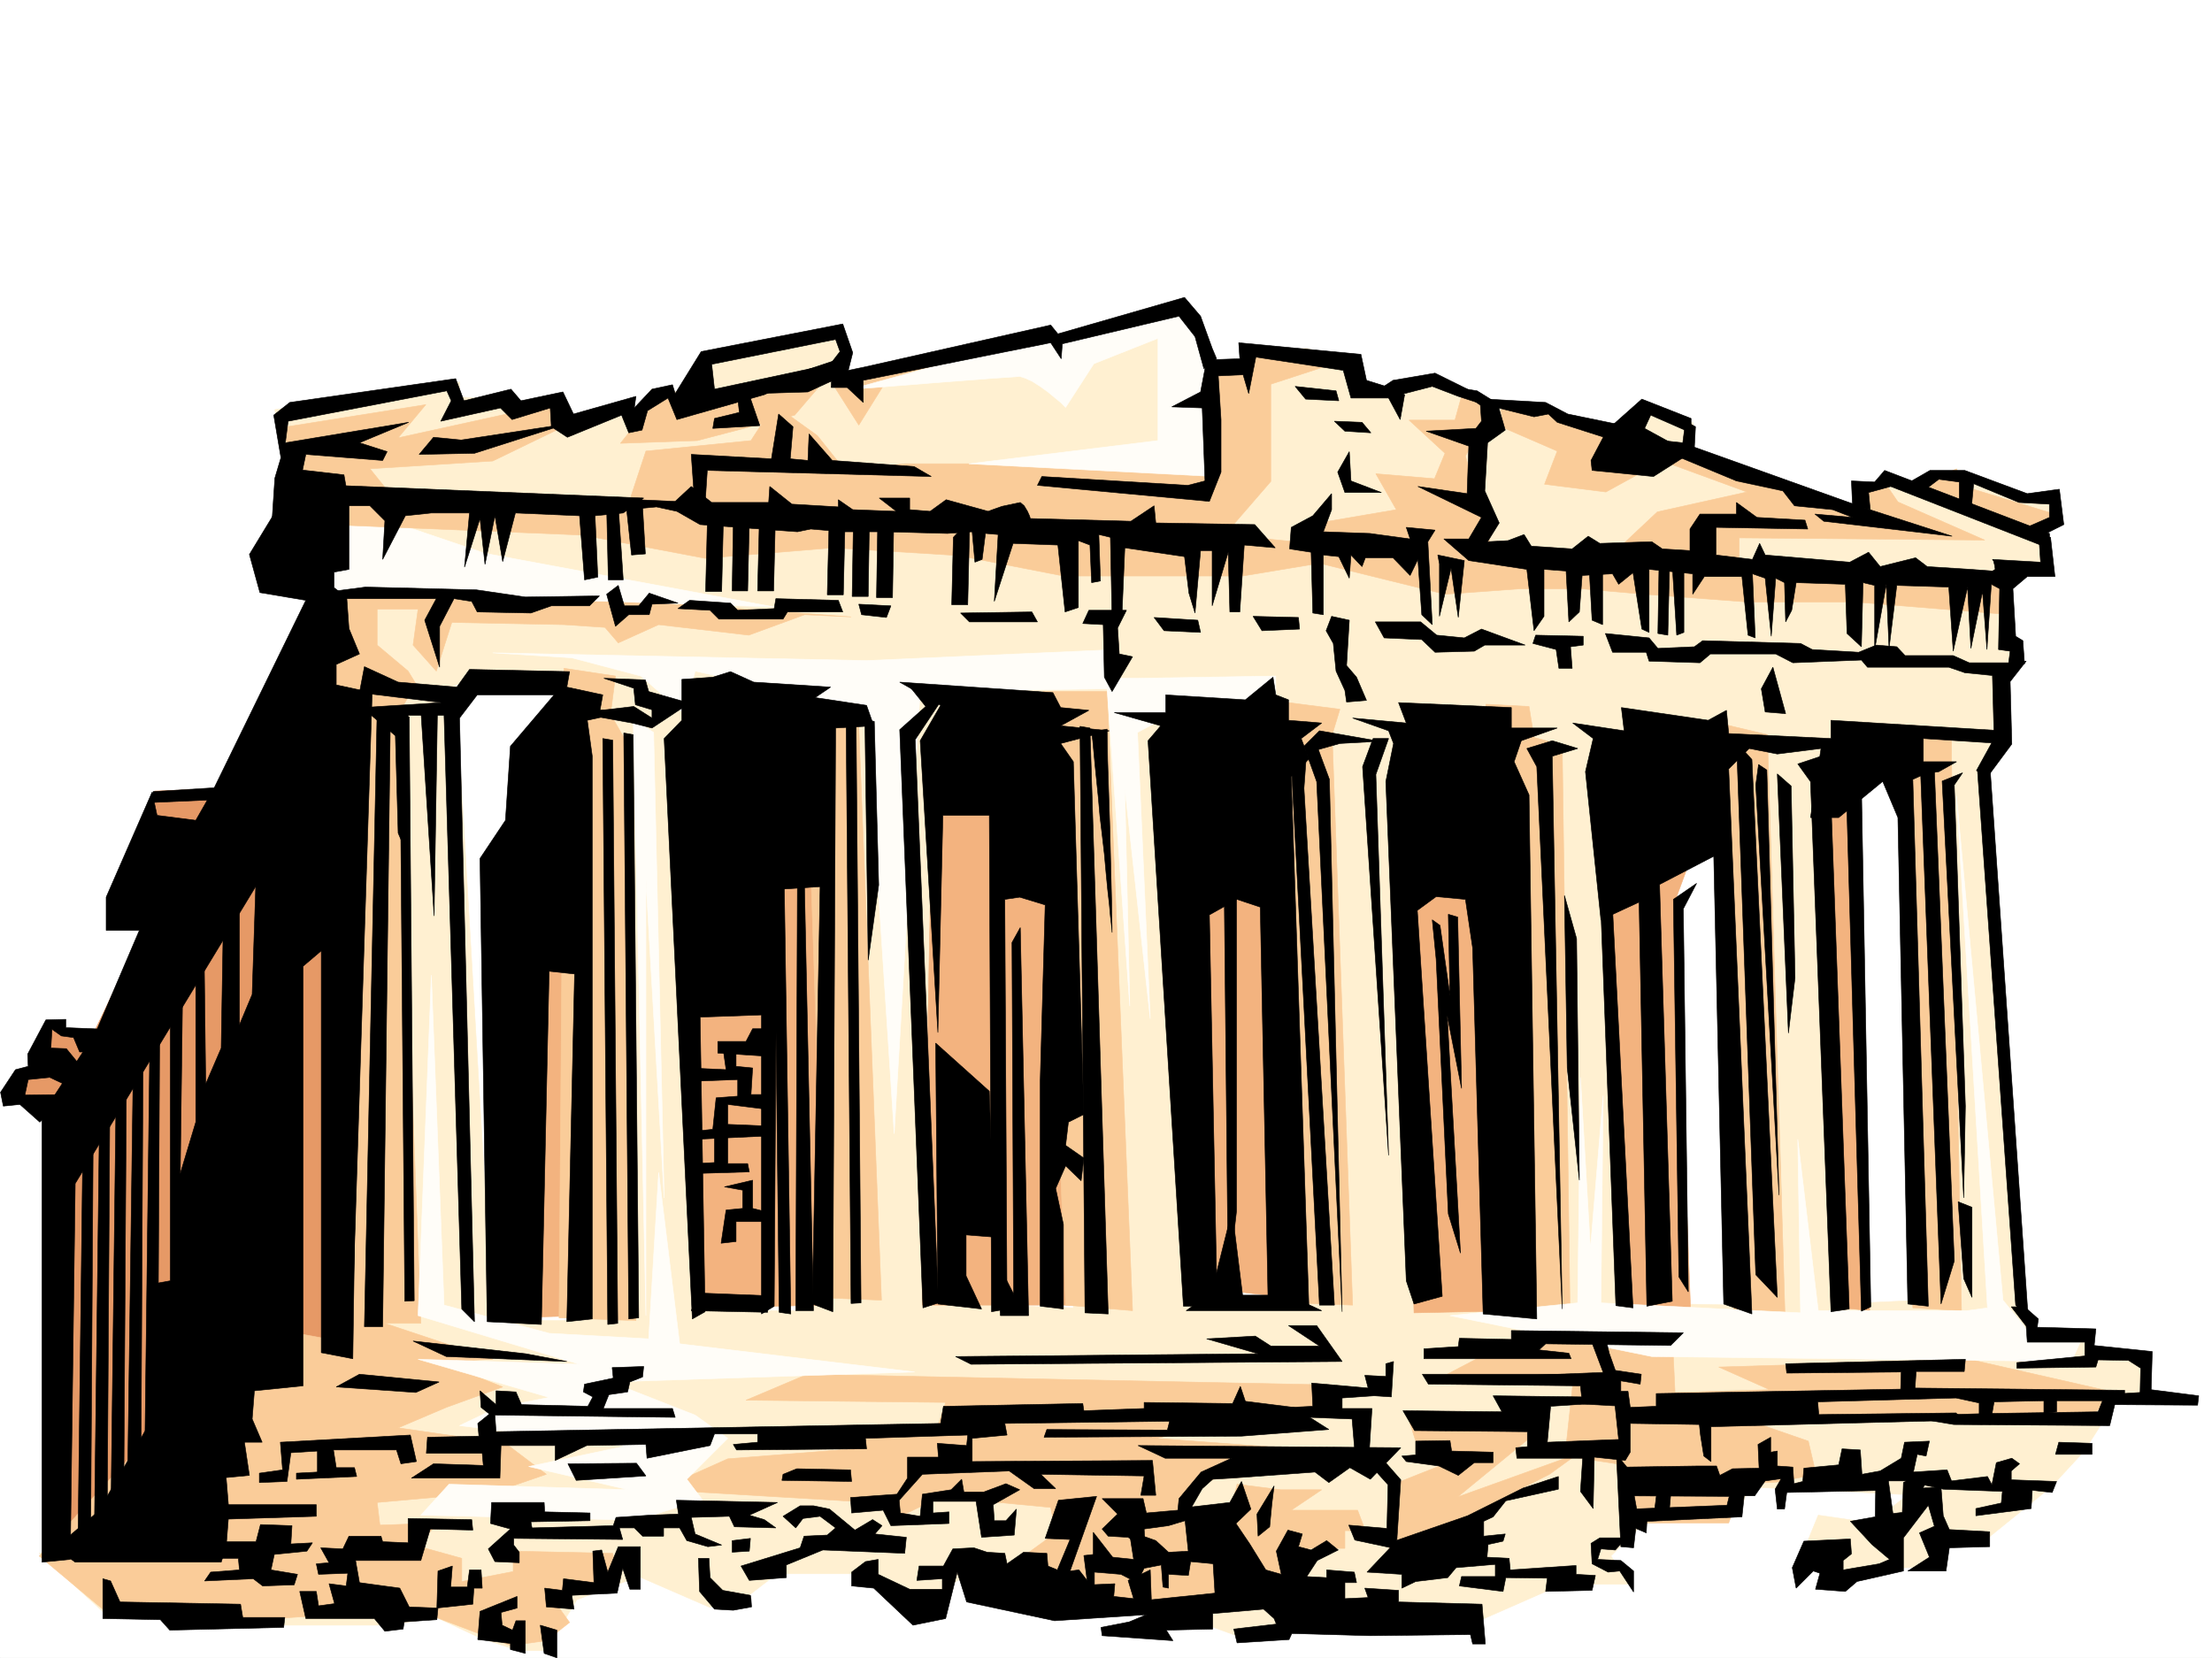 <svg xmlns="http://www.w3.org/2000/svg" width="2997.016" height="2246.648"><rect width="100%" height="100%" fill="#808080" stroke="none"/><defs><clipPath id="a"><path d="M0 0h2997v2244.137H0Zm0 0"/></clipPath></defs><path fill="#fff" d="M0 2246.297h2997.016V0H0Zm0 0"/><g clip-path="url(#a)" transform="translate(0 2.16)"><path fill="#fff" fill-rule="evenodd" stroke="#fff" stroke-linecap="square" stroke-linejoin="bevel" stroke-miterlimit="10" stroke-width=".743" d="M.742 2244.137h2995.531V-2.16H.743Zm0 0"/></g><path fill="#e69966" fill-rule="evenodd" stroke="#e69966" stroke-linecap="square" stroke-linejoin="bevel" stroke-miterlimit="10" stroke-width=".743" d="m455.555 1103.285-13.489 766.242L67.45 2101.742l38.2-603.703-89.93-3.012 55.441-107.836 51.73 20.957 89.891-187.25-41.21-27.722 38.202-121.328 104.16-3.754zm0 0"/><path fill="#fff0d1" fill-rule="evenodd" stroke="#fff0d1" stroke-linecap="square" stroke-linejoin="bevel" stroke-miterlimit="10" stroke-width=".743" d="m487.031 891.324-34.488 936.25h-55.445l-20.957 27.723-86.918 23.965-48.72 173.8-187.288 51.653 90.633 83.164 100.41 3.715 107.875 10.52h176.851l62.168-10.52 59.2 27.722 51.687 17.243h38.242l41.172-68.934 83.945-31.434 96.657 41.954 44.926-10.52 45.707-35.187h124.378l55.446 45.707 86.918-48.72 124.375 38.2 152.843 20.254 86.918 31.437 121.368-31.437 194.093 10.48 117.614-51.691h93.644l-27.722-38.2 48.718-48.679 125.121-10.48 13.489-34.446 215.05 10.477-48.718 38.203-72.688-10.48-23.969 58.414 48.72 17.949 134.855-7.469-3.012-44.926 72.687 7.469 86.176-69.637 44.926-48.718 35.23-55.407 10.48-17.242h38.24l-3.755-51.691-76.441-14.23v-20.958h-65.922l-27.723-34.449-41.21-724.29 23.968-48.679-162.578-6.762-3.754 44.965 31.477 55.403 20.996 668.886-80.196 3.711-48.68-763.23-26.976-2.227-59.199-4.5-58.453-1.523-25.453 5.277 1.484 3.715.742 6.024 1.489 7.468 2.265 8.992 1.488 5.239.743 5.238.78 5.242 1.485 6.02 1.489 5.238.742 5.984 1.523 5.98 1.488 5.985 2.266 11.262.742 5.98 1.489 5.239.742 5.242 1.523 5.238 1.488 8.992 1.485 7.508 1.523 5.98.742 5.243 20.961 637.406-155.855-3.012-10.477-780.433-159.566-6.766 13.45 797.719-120.626-3.754-3.715-787.2-100.406-13.488-93.683 30.692 27.722 763.23-142.324 3.012-24.008-793.965-93.644-17.203-86.922 24.711 51.691 790.211-200.777-6.766 31.472-821.644-76.437-20.957-128.133 3.715-35.187 104.12 62.168 169.266-23.97 576.02H948.567l-10.52-856.875-208.284-6.766L785.207 961l3.754 828.371H667.594l-48.719-832.125v-27.723l-97.398-13.488zm0 0"/><path fill="#fff0d1" fill-rule="evenodd" stroke="#fff0d1" stroke-linecap="square" stroke-linejoin="bevel" stroke-miterlimit="10" stroke-width=".743" d="m386.621 641.906-14.234-86.883 250.242-37.457v20.215l51.691 3.754 20.996 17.242 72.688-17.242v31.477l59.156-20.996 27.723 23.964 27.722-48.675 72.688 7.504-3.754-48.72 191.082-38.198-6.766 69.675 232.294-52.433 62.167-3.754 166.332-41.172 48.72 76.402 34.445 6.727 10.519-23.969 80.156-7.508 62.168 20.996 6.766 31.438 44.965 3.012 27.719-13.492 59.199 6.765 34.445 20.957 62.953 10.48 128.09 27.72 27.723-27.72 69.715 20.997-3.754 47.933 232.254 72.649-6.723-30.73 47.937-6.727 31.473 10.48 10.48-17.988 38.2-2.969 62.207 17.203 41.957 17.242h38.199l-3.715 31.477-20.996 10.477 6.727 55.406h-47.938v89.89l17.242 17.243-14.23 31.437-13.492 86.137-406.09 14.234-149.13-27.722-128.089 6.761-353.66-27.718L1361.383 961l-104.121-27.723h-212.04l-124.378-3.754-184.317-17.242-86.175 6.766-52.434 14.23-190.34 13.489 9.774-183.536zm0 0"/><path fill="#f3b37f" fill-rule="evenodd" stroke="#f3b37f" stroke-linecap="square" stroke-linejoin="bevel" stroke-miterlimit="10" stroke-width=".743" d="m788.96 1227.621 3.009 555.027-107.133 3.008 2.973-592.48zm332.661-155.773-3.754 696.566-173.054 3.754-17.243-540.793zm325.938 20.957 14.234 377.511 10.477 31.438 9.738 266.66h-232.254l14.23-731.012zm159.609 27.722 17.203 623.918 125.121 14.235-27.723-624.664zm398.582 20.957 52.434 634.438-142.325 2.973-20.996-668.844zm298.219-14.23-34.488 93.644 20.996 551.27-93.684-3.754-27.719-602.96zm212.039-110.848 17.203 759.516-38.2-3.754-31.476-707.082zm0 0"/><path fill="#facc99" fill-rule="evenodd" stroke="#facc99" stroke-linecap="square" stroke-linejoin="bevel" stroke-miterlimit="10" stroke-width=".743" d="M448.79 825.402h117.65l-6.765 48.68 31.476 35.227 20.996-65.922 152.102 3.011 55.441 3.715 17.989 20.996 54.699-24.71 122.11 14.23 75.66-27.719 62.949 2.969-232.254-17.203-305.723-13.488H410.59Zm0 0"/><path fill="#facc99" fill-rule="evenodd" stroke="#facc99" stroke-linecap="square" stroke-linejoin="bevel" stroke-miterlimit="10" stroke-width=".743" d="m563.43 926.516-23.97 41.21 30.735 825.399h-48.718l146.117 48.68-72.688 3.011 86.176 34.446-76.441 27.722-65.18 27.723 145.375 20.957 55.445 41.957-69.715 23.965-159.57 14.234 3.754 30.692 80.156-2.969-31.476 30.691 62.21 17.243v31.437l69.676-13.488v-27.684l134.856 2.973 7.508 35.226-90.676 23.97 24.71 34.448-31.433 24.711-48.719 6.727-128.132-48.68-229.282 14.23-194.054-14.23-86.88-72.648 152.845-166.293 159.566-142.285 93.684 17.203 3.714-838.89-31.437-83.126 23.969-86.883 55.441 10.48v55.407l41.957 35.227zm863.133 1241.109-72.649-35.188 76.402-55.406-6.722-34.484-149.13-14.235-59.16 28.465-34.484-20.957-288.441-17.242 93.644-41.918 170.086-13.488 3.754-20.996 110.887-10.48 10.48-31.434-270.496-3.012 83.168-35.191 513.266 10.48 183.535 3.754 7.508 38.2-114.645 10.48-117.613 23.968 232.258 17.203-128.875 24.75-44.965 23.97-17.203 23.968 51.688 38.2 17.246-65.923 59.156 7.47h55.445l-41.21 27.718h89.929l10.476 27.722h-27.722v23.97h-48.68l-24.004 55.405h-73.39l-62.211 27.723-83.164-6.726zm659.343-250.16-176.808 7.508 13.488 41.172 35.23 17.242-69.715 27.722-6.726 97.36 218.02-110.848 38.242-27.723-162.617 58.415 100.41-82.383zm0 0"/><path fill="#facc99" fill-rule="evenodd" stroke="#facc99" stroke-linecap="square" stroke-linejoin="bevel" stroke-miterlimit="10" stroke-width=".743" d="m2865.914 1886.77-30.734 30.695-465.29 7.508 80.157 27.718 10.516 44.93-52.473 10.477-131.844 6.765 80.156 10.477-14.234 38.203h-141.621l-10.477-80.156-69.675-10.48 10.476-96.614-170.086-14.234 65.965-34.485 173.797-20.957h65.18l3.754 80.152 128.132-3.753-68.933-30.692 339.425-10.52zM764.25 905.555l69.676 10.48-6.766 51.692 24.008 41.953 10.48 779.691-104.164-3.715zm325.898 20.961 83.946 3.007-10.516 55.446 30.73 776.722-76.44-3.011zm322.926 10.515h86.918l34.489 838.89-90.676-7.507zm291.492 9.735L1815.453 961l-10.52 34.445 27.723 772.97-80.156-3.013zm308.692 7.468 58.418 3.012 6.762 41.953 38.203 10.48 10.476 758.735-65.922 14.234zm308.695 23.969 26.942 800.692 69.714 6.761-24.007-790.21zm249.497 55.445 20.214 738.52 65.926 3.754-13.492-745.285v-38.2h-62.168zM379.113 579.734l197.809-31.472-37.461 44.965 221.777-48.68 6.766 31.433-100.41 48.68-166.332 10.52 27.722 34.445-104.164 6.727zm516.981-48.679-55.446 69.64 104.165-3.715 131.882-34.488 44.926-52.433-173.055 31.476zm0 0"/><path fill="#facc99" fill-rule="evenodd" stroke="#facc99" stroke-linecap="square" stroke-linejoin="bevel" stroke-miterlimit="10" stroke-width=".743" d="m851.168 683.86 23.969-72.65 142.363-14.23 31.438-48.718 58.453 41.953 38.199 47.937 80.195-9.738h423.336l-14.234 44.965-97.438 44.926-533.437-17.243-69.68-7.468zm0 0"/><path fill="#facc99" fill-rule="evenodd" stroke="#facc99" stroke-linecap="square" stroke-linejoin="bevel" stroke-miterlimit="10" stroke-width=".743" d="m1638.601 499.582 48.72-2.973 6.726-24.75 124.375 17.243-96.652 31.476v131.805l-62.914 72.648h-131.141l121.406-86.879zm152.102 208.246 101.148-17.242-27.718-48.68 79.449 6.723 14.234-34.445-48.718-44.926h62.207l10.48-38.203 38.2 23.968-34.45 62.914 34.45 121.329-48.68 13.488-114.641-10.48-93.683-3.008zm246.524-128.094 72.687 31.477-17.242 44.926 83.164 10.48 76.402-41.957 114.64 41.957-121.366 26.977-62.95 59.16 111.669-3.012 62.171 17.242v-38.199l332.66 3.012-117.613-51.692-14.23-20.957h-27.723v38.2l-242.773-86.137-121.364-35.23-79.453-20.958h-52.433zm749.234 117.614-125.121-38.2-10.477-23.968-65.922 31.437 159.567 51.688zm-1658.074-176.77 35.191 55.402 34.484-55.402 200.778-41.21 38.242 58.413 24.711-65.922 158.824-41.171-17.203-20.958-176.852 44.926-17.203-3.754-256.261 56.188-17.242-10.48zm0 0"/><path fill="#fffdf8" fill-rule="evenodd" stroke="#fffdf8" stroke-linecap="square" stroke-linejoin="bevel" stroke-miterlimit="10" stroke-width=".743" d="m857.895 974.45 17.242 808.198v-589.472l24.71 429.945-14.234-630.684zm0 0"/><path fill="#fffdf8" fill-rule="evenodd" stroke="#fffdf8" stroke-linecap="square" stroke-linejoin="bevel" stroke-miterlimit="10" stroke-width=".743" d="m667.594 884.598 107.133 6.726 93.644 24.711 59.2 51.692 14.23-58.418L1174.094 961l37.457 575.238 35.191-599.207 253.25-3.754 30.735 429.946-6.727-295.13 34.45 312.333-17.247-387.989 65.965-35.19h121.363v-41.212l-187.328 3.012h-38.2l-6.726-38.203-322.183 14.234zM431.586 673.379l-17.242 128.055 634.593 20.996-391.824-72.688zm0 0"/><path fill="#facc99" fill-rule="evenodd" stroke="#facc99" stroke-linecap="square" stroke-linejoin="bevel" stroke-miterlimit="10" stroke-width=".743" d="m463.023 711.582 325.938 13.45 166.332 31.476 173.094-14.235 170.086 10.48 142.324 27.724h242.77l104.164-17.247 170.085 41.958 103.38-7.508h80.156l86.175 7.508 139.352 10.476h145.375l211.297 17.246-6.766-45.71-236.008-17.204-412.074-10.476-101.152-30.735-159.606 10.48-145.336-14.234-204.57-2.972-152.844-17.243H938.047l-24.711-20.957-460.793-17.242zm0 0"/><path fill="#fffdf8" fill-rule="evenodd" stroke="#fffdf8" stroke-linecap="square" stroke-linejoin="bevel" stroke-miterlimit="10" stroke-width=".743" d="m2806.715 1844.816-568.711-6.726-273.465-55.441 173.098-17.247 3.715-305.566 13.488 232.176 17.242-207.461-3.008 280.851 270.492 13.492-3.753-235.187 27.722 232.215h201.559l27.722-3.754-41.953-693.594 62.95 683.117 44.925 55.403 65.18-10.477zm-2222.289-523.55-17.985 461.382 218.766 65.922-218.766-6.765 177.555 51.691-69.676 13.488-51.691 24.711 224.785 27.723-131.14 27.723 134.894 31.437-242.773-7.469-38.2 41.954 291.453 6.726 89.891-27.723-20.96-27.722 55.444-55.403-44.222-31.476-114.64-44.926 412.112-13.492-318.43-38.2-28.464-232.175-13.488 225.45-134.895-7.505-142.363-38.203zm1022.742-901.059 34.445 62.168 3.754 163.285-332.664-17.246 256.223-31.434V458.41l-86.918 34.445-38.203 59.16-6.723-6.726-8.25-6.766-8.992-7.468-10.48-7.504-10.52-6.727-9.734-4.496-7.47-2.27-42.734 3.012-77.925 5.98-74.918 6.024-32.961 2.23 249.496-68.894 86.922-17.246zm0 0"/><path fill-rule="evenodd" stroke="#000" stroke-linecap="square" stroke-linejoin="bevel" stroke-miterlimit="10" stroke-width=".743" d="m2501.773 1077.832 20.215 698.832 12.746-5.98-12.746-707.086zM518.465 1797.621l10.52-832.125-17.989-3.012-17.242 835.137zm-41.953 10.481 27.722-869.586-48.68-10.477v-27.723l31.477-14.23-14.234-34.45-3.012-41.952-17.242-13.489v-20.96l20.254-3.755v-89.89l-6.766-38.2-58.453-6.726-69.676 114.602 14.23 51.691 62.212 10.48-125.121 256.145-23.97 41.953-52.472-6.726-6.722-31.473-62.211 142.324v44.926h44.964l-59.195 138.57-72.687 110.848v606.715l38.238-3.754 6.727-509.317 381.382-627.671-10.48 125.078-13.488 724.289zm0 0"/><path fill-rule="evenodd" stroke="#000" stroke-linecap="square" stroke-linejoin="bevel" stroke-miterlimit="10" stroke-width=".743" d="m478.035 1841.063-42.734-8.211v-544.547l-24.711 20.957v568.515l-65.922 6.727-3.012 38.2 13.489 31.476h-23.97l6.727 44.925-31.476 3.012 3.754 45.668-3.754 47.938-6.723 20.996H101.895l-20.958-14.977 3.715-12.746 48.72-41.21 72.687-125.083 3.714-183.496 20.997-3.754v-391.742l17.242-48.68-3.754 295.125 20.996-69.675v-277.102l10.48-24.75 2.97 250.203 21-48.719 3.753-225.453 20.957-3.715v197.73l17.242-41.21 6.766-204.453 83.164-177.516 59.156-9.773zm0 0"/><path fill-rule="evenodd" stroke="#000" stroke-linecap="square" stroke-linejoin="bevel" stroke-miterlimit="10" stroke-width=".743" d="m112.375 1541.48-6.727 547.516 17.243-20.957 3.714-585.758zm22.48-32.964-6.726 547.52 17.246-20.958 3.715-585.719zm22.485-32.961-6.727 547.52 17.203-20.958 3.754-585.719zm23.223-32.961-7.47 547.52 17.95-20.216 3.012-586.46zm22.484-32.961-6.727 547.558 17.203-20.253 3.012-585.72zm547.711-468.106h-104.16l-23.97 31.438 20.216 817.933-17.203-17.242-24.008-804.445h-48.68v191.004l-13.492-31.438-3.75-131.843-44.969-38.204 107.176-6.722-110.887-13.492 6.723-35.188 45.707 20.957 79.414 6.727 17.242-23.969 135.598 3.008-3.711 20.96 48.68 10.516-3.754 20.957h44.965l-62.172 13.493 6.726 48.68v762.487l-34.445 3.754 10.476-471.156-34.484-3.715-10.48 478.625-73.43-3.754-9.734-627.671 34.484-51.692 6.726-100.37zm187.289 845.618-38.2-786.457 23.97-24.711V920.53l41.953-2.972 24.007-7.508 31.438 14.234 104.16 6.727-20.957 14.23 69.676 10.48 9.738 27.72-51.691 3.011-3.754 790.953-27.723-10.476 10.48-565.504-58.457 3.754-3.75 564.722-17.207 10.516v-405.23l-83.164 3.007 6.727 399.211zm280.973-862.86 207.543 14.23 10.519 20.215 38.2 3.754-38.2 20.957 65.922 6.766-65.922 17.203 17.203 24.711 14.234 477.883-20.96 10.476-3.754 31.477 24.715 17.242-3.715 30.695-21-20.214-13.489 30.691 10.48 48.68v114.605l-31.437-3.754v-304.824l6.727-238.941-34.45-10.477-20.253 2.969 3.012 555.027-20.997 3.75-2.972-672.597h-62.95l-6.726 294.347-24.008-395.5 27.723-47.933zm0 0"/><path fill-rule="evenodd" stroke="#000" stroke-linecap="square" stroke-linejoin="bevel" stroke-miterlimit="10" stroke-width=".743" d="m1274.465 950.48-34.45 51.692 31.477 763.23-20.996 6.766-31.477-783.484 35.231-31.438-24.71-30.73zm0 0"/><path fill-rule="evenodd" stroke="#000" stroke-linecap="square" stroke-linejoin="bevel" stroke-miterlimit="10" stroke-width=".743" d="m1267.738 1413.387 72.688 65.18 6.726 197.73-38.203-3.012v55.442l20.961 44.93-59.16-6.727zm311.707-471.86v23.97h-69.714l62.949 17.944-17.242 20.215 47.976 766.246h45.707l-10.52-530.277 37.5-20.996 31.434 10.52 10.52 531.015 55.441 13.492-24.004-721.281 24.004-23.965-10.515-27.723 27.722-20.996-44.926-3.714v-27.723l-17.246-6.727-3.754-23.968-37.457 30.695zm253.211 31.438 48.719 17.242 6.726 17.203-10.48 51.692 27.723 676.351 10.515 31.477 38.204-10.48-33.747-522.845 25.496-18.69 39.723 3.714 9.738 65.922 14.23 495.867 72.688 6.727-10.515-710.06-20.215-44.964 9.734-28.465 48.719-17.203h-62.207V958.73l-152.844-6.722 10.48 27.683zm298.215 6.726 69.676 10.516-3.754-31.477 117.652 17.247 24.711-13.493 3.012 31.438 138.61 6.766v-24.711l233.035 14.23-3.754 17.203-104.16-6.722v31.433h44.964l-23.968 13.492-72.688 10.477-62.95 51.691h-38.202l14.234-93.605-59.2 7.468-38.198-7.468-27.723 27.683 31.476 738.559-38.203-13.488-13.488-606.715-73.43 38.2 17.204 564.76-34.446 6.727-10.48-547.52-51.727 23.97-20.96-200.739 10.48-44.926zm0 0"/><path fill-rule="evenodd" stroke="#000" stroke-linecap="square" stroke-linejoin="bevel" stroke-miterlimit="10" stroke-width=".743" d="m2137.637 1014.176-34.489 10.48 13.493 749-34.45-734.77-13.488-24.71 34.446-10.52zm-277.258-13.488-14.234 38.199 35.23 526.558-17.242-516.078 17.242-48.68zm0 0"/><path fill-rule="evenodd" stroke="#000" stroke-linecap="square" stroke-linejoin="bevel" stroke-miterlimit="10" stroke-width=".743" d="m1815.453 1007.41-29.246 8.25 15.012 40.43 17.203 721.316-34.445-718.304-17.243-47.938 20.996-20.957 81.641 14.234zm620.36 27.723 17.242 23.969 27.722 718.304 24.711-3.75-24.71-686.832-13.489-62.168zm107.917 6.727 27.72 65.921 13.491 659.149 27.72 2.972-20.997-713.812 31.477-14.23zM452.543 685.344h48.719l20.215 20.215-3.012 52.433 30.734-59.156 35.227-3.754h51.691l-6.762 73.39 20.997-65.882 6.761 62.168 13.453-65.922 10.516 62.168 17.203-65.922 86.922 3.754 6.762 86.879 17.988-3.754-3.754-83.125 38.2-3.754 27.722-20.215-416.57-17.242zm0 0"/><path fill-rule="evenodd" stroke="#000" stroke-linecap="square" stroke-linejoin="bevel" stroke-miterlimit="10" stroke-width=".743" d="m821.922 686.832 2.265 98.883h20.215l-6.722-100.371zm26.234-4.496 7.508 69.676 18.73-1.489-4.496-75.656zM958.3 710.8l-2.265 90.634h21.738l2.27-95.133v-19.469zm35.192-.745-1.484 90.636h20.996l2.227-94.39v-19.469zm35.231 0-2.23 90.636h21.698l2.27-94.39v-20.215zm94.425 5.242-2.27 90.633h21.743l2.227-94.348V692.07zm32.962 1.523-1.528 91.375h21.742l1.485-95.129v-19.472zm32.96 2.23-1.484 90.634h21.7l1.523-95.133v-19.469zm102.637 8.993-2.227 91.375h21.7l2.265-95.129v-19.473Zm0 0"/><path fill-rule="evenodd" stroke="#000" stroke-linecap="square" stroke-linejoin="bevel" stroke-miterlimit="10" stroke-width=".743" d="m889.367 686.832 27.723 6.02 31.476 17.949 131.844 9.734 17.988-3.715 43.477 3.715h59.16l82.422 2.27 33.742-2.27 3.715 41.211 9.777-3.754 4.496-35.187 17.204 1.484-5.239 90.633 25.492-78.629 60.684 2.227 9.734 90.636 17.989-5.984v-90.633l15.719 5.98 2.265 50.95 11.965-2.27-2.227-62.91 15.715 3.754 2.27 112.332 13.488-9.734 3.754-88.368 80.898 11.965 5.985 49.461 8.25 26.942 7.504-84.614h15.718v74.88l21.743-72.65 2.226 80.9h13.488l6.024-90.637 41.953 3.753-27.723-31.472-134.113-2.23-2.266-23.227-31.476 20.957-136.34-3.711-.742-3.012-3.012-6.726-2.27-3.754-2.226-3.754-5.242-4.496-24.75 5.238-12.707 4.5-6.02 2.266-56.93-15.758-21.742 15.758-27.718-2.266v-15.719h-41.215l23.226 17.985-59.156-2.266-19.512-13.492v9.738l-62.914-3.715-29.988-23.969-1.484 21.7h-77.184l-27.722-21.7-21.739 20.215-238.238-10.48 149.832 23.969Zm857.895 56.93 2.23-29.211 29.246-15.715 25.453-29.953v21.703l-11.222 29.95 62.953 2.269 54.66 7.465-5.238-15.72 38.98 3.755-9.734 15.718 5.98 112.375-14.23-13.488-5.238-74.918-10.52 21.738-23.227-23.964h-37.457l-4.496 11.964-14.976-15.718-2.266 31.472-14.234-29.246-20.957-2.226v80.898l-14.23-2.27-2.27-82.382zm49.461 110.848 9.738 17.242 3.75 37.457 11.965 26.199 2.27 15.758 26.98-2.27-13.492-31.437-13.489-15.758 3.715-61.426-23.969-5.238zm-98.923-19.473 61.466 1.523 1.484 15.719-50.945 2.23zm0 0"/><path fill-rule="evenodd" stroke="#000" stroke-linecap="square" stroke-linejoin="bevel" stroke-miterlimit="10" stroke-width=".743" d="m1563.688 836.66 13.488 17.95 49.46 2.265-3.753-16.5zm-88.407-9.734h50.95l-12.004 23.969 2.265 35.19 17.988 3.755-27.722 47.191-10.48-19.472-1.524-71.16-27.723-1.528zm-69.676 15.719h-92.16l-12-12.004 96.653-1.485zm-238.273-9.735 33.703 3.75 6.02-15.754-43.477-2.23zm-25.457-3.754h-74.953l-5.984 9.735H974.02l-11.965-11.965-43.477-2.266 15.754-11.223 55.445 3.754 9.735 9.735 49.426-2.266 2.265-13.492 84.652 2.27zm-678.852-17.988h128.13l-15.72 29.207 20.215 63.695v-55.445l19.473-37.457 24.008 3.754 7.469 14.234 72.687 1.485 27.719-9.735h51.691l13.489-13.453-100.407 1.488-66.668-9.738-149.867-3.754-45.71 5.985zm358.899-5.98 12.004 43.437 17.984-15.715h27.723l3.754-14.234 35.191-1.485-38.945-13.492-14.235 17.207h-19.507l-8.211-27.683zm1134.367-74.918 33.746 29.25 78.668 11.96 9.735 83.13 13.492-19.473V771.48l29.949 2.231 3.754 68.934 14.23-13.489 3.754-49.426 41.211-2.265 8.25 14.23 19.473-15.715 11.965 76.399 9.777 4.496V771.48l59.156 5.985v27.723l15.758-23.97h50.945l8.254 79.41 9.735 3.716-3.754-86.88 17.242 6.02 8.21 78.633 6.024-78.633 11.965 5.985 1.524 53.176 8.21-15.72 6.024-37.456 66.664 2.226 2.266 66.668 19.472 17.985 2.23-86.88 15.759 3.755v86.879l15.714-88.407 3.754 86.883 10.48-85.355 70.458 2.226 5.984 86.883 19.473-86.883 4.496 83.13 15.758-77.145 5.98 78.668 5.98-88.407 11.262 5.985-1.523 82.422 15.758 2.23-2.27 17.242h21.738l-2.265-31.476-9.735-5.98-3.753-64.438 19.507-16.461h37.461l-5.984-53.176h-15.758l2.27 33.703-65.219-3.754 1.523 2.27 1.489 5.98.742 5.238-3.754 2.231-29.207-2.23-59.2-3.75-15.718-11.965-47.977 11.964-15.714-19.472-25.458 13.488-114.64-9.734-7.508-15.719-9.734 21.7-49.461-5.981V714.55l124.375 2.27-3.754-12.005-65.18-3.754-27.719-20.214v15.718h-49.425l-13.489 20.254v29.207l-37.496-2.265-14.234-9.739-70.418 2.27-15.719-9.738-21.738 17.207-55.445-3.754-9.735-15.719-21.738 8.25-27.723 1.484 15.758-25.453-19.512-43.441 3.754-65.18 23.969-17.203-10.48-35.973-27.723-17.203-29.207-4.496 33.703 23.969 1.488 21.7-7.469 9.737-67.449 3.75 57.715 20.215-2.27 64.438-66.663-9.735 86.136 41.914-17.203 29.208zm-5.98 33.707v71.16l15.718-65.14 9.774 66.663 8.21-77.14-35.972-7.508zm0 0"/><path fill-rule="evenodd" stroke="#000" stroke-linecap="square" stroke-linejoin="bevel" stroke-miterlimit="10" stroke-width=".743" d="m2247.742 769.996-1.484 88.367 13.488 2.266 2.266-92.899zm17.985-3.754 6.023 94.387 9.734-3.754V767.73zm-390.337 98.102 50.95 2.27 17.984 17.202 53.176-1.484 14.234-8.25h54.7l-59.196-21.703-23.226 11.965-37.457-3.715-21.739-17.984h-61.425zm205.278-3.715 64.437 1.488v11.965l-17.246 2.266 2.27 29.207h-17.984l-3.754-25.453-31.477-8.25zm90.672-90.633v76.402l-14.23-6.023-3.754-66.664zm3.754 88.367 59.199 5.98 11.965 14.235 49.46-2.23 11.22-8.25 132.628 3.754 15.758 8.25 62.91 3.714 23.97-9.734 27.722 2.266 11.261 11.965h65.18l21.738 9.738h59.16l17.985-2.23-21.7 27.722 2.227 84.613-32.218 43.438-15.72-7.469 23.97-43.438-2.266-85.394-37.457-3.754-21.703-7.469h-110.145l-8.25-9.734-92.902 3.715-23.223-11.965h-88.406l-14.234 11.965-68.93-2.23-3.754-12.005h-45.71zm0 0"/><path fill-rule="evenodd" stroke="#000" stroke-linecap="square" stroke-linejoin="bevel" stroke-miterlimit="10" stroke-width=".743" d="m2402.11 904.07-15.72 29.207 5.239 31.438 27.723 2.265zM368.637 704.816l3.75-56.93 8.25-27.722-9.774-57.672 21.739-17.203L617.39 513.07l11.218 29.95 63.696-15.715 13.488 15.715 56.93-11.965 14.273 29.953 84.652-23.969-2.27 15.719 24.009-25.453 27.722-5.985 3.715 11.965 35.227-56.93 191.824-37.417 13.492 38.94-6.023 23.97 21.742-4.496 252.508-56.93 9.734 11.965 171.57-49.422 21.739 25.453 15.719 43.441 5.984 14.23-17.207 13.493-12-43.441-21.742-27.723-158.082 37.457-1.485 20.215-14.23-21.7-253.996 50.95v29.95l-21.739-20.216h-21.742l1.528-35.23 10.476-13.489-5.98-16.46-167.856 33.703 3.754 33.707 140.094-29.953-39.688 22.445-32.96 15.012-118.395 33.707-12.004-29.211-27.723 17.207-7.465 26.234-17.988 3.715-9.734-23.969-73.43 29.992-21.742-14.234-1.484-25.492-51.73 15.758-15.72-15.758-80.894 17.984 14.23-27.722-6.02-13.45-215.011 41.172-3.754 29.207 167.074-27.719-66.664 27.72 37.457 12.003-6.023 11.965-104.121-8.211-8.25 39.688zm0 0"/><path fill-rule="evenodd" stroke="#000" stroke-linecap="square" stroke-linejoin="bevel" stroke-miterlimit="10" stroke-width=".743" d="m567.926 615.707 74.918-1.523 124.375-39.688-142.324 21.7-37.497-3.712zM965.77 580.48l63.695-3.753-15.719-45.672-14.234 8.25 2.23 19.472-33.703 8.211zm0 0"/><path fill-rule="evenodd" stroke="#000" stroke-linecap="square" stroke-linejoin="bevel" stroke-miterlimit="10" stroke-width=".743" d="m1054.957 561.008-9.734 60.683-108.66-5.984 3.753 53.176 14.23 26.199 3.755-57.672 303.457 8.25-23.227-13.492-110.886-8.25-31.477-35.934-1.523 35.934-23.97-2.227 3.755-43.441zm-31.477-27.723 71.164-2.23 47.231-21.739-8.25-21.699-65.18 21.7zm382.125 124.34 232.996 21.738 15.758-39.687v-71.16l-3.753-59.2 33.707-1.484 7.503 25.453 9.739-49.422 118.394 17.985 10.477 37.457h50.949l15.719 29.21 6.02-33.706-25.493-11.258-26.195-8.211-7.508-35.23-165.59-15.72 1.485 21.7-44.926 1.527-8.25 43.438-38.98 20.215 41.21 1.488 3.754 98.883-23.226 5.984-197.805-11.965zm0 0"/><path fill-rule="evenodd" stroke="#000" stroke-linecap="square" stroke-linejoin="bevel" stroke-miterlimit="10" stroke-width=".743" d="m1754.77 523.55 55.44 6.02 3.716 13.45-44.926-2.227Zm53.175 47.192 14.23 13.488 35.231 2.23-12.004-14.23zm89.149-35.933 43.476-11.258 35.23 13.488 29.95 9.734 72.688 17.989 19.472-3.754 12.004 11.222 74.914 23.965 15.719-19.468-76.399-15.72-29.992-15.718-78.668-4.496-71.164-35.191-56.968 9.738-21.7 14.23zm0 0"/><path fill-rule="evenodd" stroke="#000" stroke-linecap="square" stroke-linejoin="bevel" stroke-miterlimit="10" stroke-width=".743" d="m2177.324 582.746-21.703 41.172 1.488 13.492 83.164 8.25 49.461-31.476-61.465-33.704 8.25-17.988 54.704 23.969v-19.473l-66.707-26.195zm0 0"/><path fill-rule="evenodd" stroke="#000" stroke-linecap="square" stroke-linejoin="bevel" stroke-miterlimit="10" stroke-width=".743" d="m2283.715 570.742-3.754 29.207-69.676-7.465 142.363 59.157 62.95 13.488 15.718 20.215 51.73 5.242 26.938 10.476-50.945-4.496 12.004 9.735 173.836 20.254-122.89-39.723-226.27-80.898 1.484-27.684zm0 0"/><path fill-rule="evenodd" stroke="#000" stroke-linecap="square" stroke-linejoin="bevel" stroke-miterlimit="10" stroke-width=".743" d="m2533.992 690.586-2.265-23.227 29.988-8.21 206.762 80.859 9.773 23.969-1.523-41.172-223.262-85.395-13.489 15.715-31.476-1.484 1.484 33.703zm0 0"/><path fill-rule="evenodd" stroke="#000" stroke-linecap="square" stroke-linejoin="bevel" stroke-miterlimit="10" stroke-width=".743" d="m2611.137 661.375 15.757-11.965 27.723 3.715v32.219l15.719 9.738 3.754-39.687 61.426 25.453 41.21 2.27v17.944l-35.972 15.758 24.008 9.735 31.437-15.754-5.984-47.938-43.442 6.02-84.687-31.473h-47.195l-35.23 20.215zm-782.977-49.422 2.266 39.688 41.215 15.718h-49.465l-9.735-27.683zM202.305 1087.566l101.152-4.496v-16.46l-95.914 5.98zm-59.942 307.09-53.215-2.226v-11.262l-26.98.742-24.711 46.453.742 16.5-17.203 4.496-20.254 30.692 3.754 18.73 22.484-2.27 26.977 23.97 38.203-37.419-58.457.743 4.496-20.996 29.25-2.973 28.465 13.492 17.242-23.969-23.265-28.465-20.957-.78 1.484-25.458 12.746 8.996 16.5 2.227 8.211 19.512h12.75l28.465-33.743zm209.027 601.477 31.477-4.496-3.012-37.457 176.11-9.739 8.21 35.934-20.96 3.012-5.98-18.73H451.8l3.754 23.968h24.71l3.012 12.004-81.68 3.715v-8.211l28.465-1.524v-28.464l-35.972 2.265-5.242 38.945-37.457 1.485zm-71.16 42.699h148.344v15.715l-141.62 4.5zm9.735 50.164h56.93l6.023-23.227 42.695 1.489-1.523 24.75 29.246-1.527-7.508 11.261-44.183 4.496-4.497 20.957 35.934 5.985-4.496 14.23-42.7 1.527-12.745-9.777-65.922 3.012 8.25-11.965 38.945-3.012-1.488-15.718H269.71zm-140.133 53.176 12.746 28.465 163.36 3.011 2.972 17.946h56.969l-1.527 13.488-154.329 3.754-12.746-14.23-77.925-1.485v-53.96zm321.441-10.481-39.687 1.489-3.012-14.235 17.242-1.484-11.257-20.215 29.988 1.485 8.25-17.243h43.441l2.227 7.508 34.488 1.484v-32.96l86.176 1.527 1.484 14.23-57.71-1.523-12.708 42.695H481.75l5.281 29.992 54.66 7.465 12.746 25.457 38.985 1.524-1.527 15.718-44.184 3.012-1.523 9.735-24.711 2.972-14.23-17.203h-92.903l-8.25-36.719h22.48l3.012 19.473 21.7-2.969-7.47-26.98 23.227 3.011zm0 0"/><path fill-rule="evenodd" stroke="#000" stroke-linecap="square" stroke-linejoin="bevel" stroke-miterlimit="10" stroke-width=".743" d="m593.422 2128.684-1.527 50.203 48.718-5.239 1.489-21.742h11.257l-1.523-24.71h-15.719l-3.012 23.226h-22.48l2.266-28.465zm56.93 54.699-3.012 38.199 50.203 5.984v-17.242l-17.203-8.21-1.524-17.247 21.739-5.98v-15.758zm0 0"/><path fill-rule="evenodd" stroke="#000" stroke-linecap="square" stroke-linejoin="bevel" stroke-miterlimit="10" stroke-width=".743" d="M699.07 2196.09h12.707v44.223l-20.215-5.239v-18.73zm-141.62-193.23h119.878l1.488-44.184h73.43v20.215l42.695-20.215 80.196-1.485 1.484 18.688 85.434-17.203 5.984-15.719h58.453v11.223l-33 3.011 4.496 7.465 176.106-1.484-1.524-14.23 138.61-4.5-1.485 14.234-39.726-3.012 1.523 18.73h-41.953v28.465l-14.234 21.739-62.95 4.496 1.485 20.957 42.738-3.754 10.477 20.96 78.672-2.972v-15.719l-21.743 1.485v-15.715h58.457l7.47 48.676 44.218-3.008 3.012-35.192-14.23 15.72h-15.759l-1.488-21.7 35.973-20.254-18.727-8.21-29.992 11.218h-26.977l-2.972-17.242-14.274 14.234-38.941 6.02-3.012 29.949-26.941-4.496-1.524-17.242 31.477-35.188 117.652-4.5 33.703 23.969h29.207l-20.214-19.469 140.097 2.227-4.496 26.234h20.25l-4.496-47.191-244.258 1.484v-31.434l47.196-4.5-3.012-15.714 223.3-3.012-3.011 11.965-163.32-.742-3.754 10.476 267.484-1.484 118.356-8.992-47.196-29.954-65.922-8.25-6.761-20.214-10.48 23.226-119.88-1.484v8.21l-81.68 3.009-1.488-9.735-188.812 3.754-3.754 23.227-602.375 11.218-1.524-22.48 244.258 3.012-3.715-12.004h-93.683l7.508-18.73 25.453-3.716 3.011-13.488 17.243-6.766 1.484-14.23-42.695 1.523 1.484 14.235-38.945 8.21-1.524 10.516 12.746 6.727-6.722 12.746-89.934-2.27-7.465-17.203-26.98-1.523v18.727l-21.738-18.727 1.484 22.48 11.262 8.993-15.758 12.75 1.523 17.203-69.676 1.484-1.523 21.742h75.695l1.489 16.461-67.45-2.23zm0 0"/><path fill-rule="evenodd" stroke="#000" stroke-linecap="square" stroke-linejoin="bevel" stroke-miterlimit="10" stroke-width=".743" d="m769.488 1983.387 92.903-.742 12.746 17.203-94.426 6.023zM666.07 2035.82l-1.488 28.465 26.98 7.469-29.992 26.977 8.996 17.246 33 1.484v-14.234l-7.507-9.735v-8.992l147.601 1.484-4.496-15.718h20.215l11.262 11.222h28.464v-11.222h21.739l9.734 17.246 28.465 8.21 18.73-2.23-35.972-14.976-5.239-22.48 51.692-1.49 6.762 14.235 56.187 1.485-15.719-11.22-20.253-5.984 38.203-17.242-137.086-3.011 2.972 18.73-39.687 1.523-44.965 2.973-3.754 11.223-110.144 3.008-1.485-8.25 80.153-1.485v-10.48l-61.426-1.485-.742-12.746zm393.383-29.949 94.387 1.484-1.484-15.718-72.688-1.524-18.73 7.508zm0 0"/><path fill-rule="evenodd" stroke="#000" stroke-linecap="square" stroke-linejoin="bevel" stroke-miterlimit="10" stroke-width=".743" d="m738.012 2151.906 2.27 25.457 37.456 3.008-3.011-18.727 61.425-2.972 7.508-33.703 9.738 28.425h14.23v-57.671H837.68l-14.235 34.484-8.25-29.988-12.004 1.523 1.528 42.7-41.215-5.282-1.524 15.758zm16.5 56.93v37.46l-17.242-5.983-5.239-38.2zm191.785-97.359 1.527 44.925 20.215 23.97 25.453 1.487 24.75-4.496-.742-11.222-.742-4.496-37.5-6.727-17.203-17.242-1.524-26.2zm45.711-23.965v15.715l23.223-1.485 1.527-17.242zm12.004 34.445 80.152-24.71 5.238-15.759 31.477-1.484 11.262-9.738-20.997-15.72-23.226 2.974-9.734 12.746-17.247-15.72 23.227-14.23h17.988l21.739 4.497 34.445 28.464 23.969-14.23 12.746 8.21-9.735 11.259 42.7 4.496-2.23 21.703-110.888-4.496-49.46 20.254v17.203l-50.208 3.754zm0 0"/><path fill-rule="evenodd" stroke="#000" stroke-linecap="square" stroke-linejoin="bevel" stroke-miterlimit="10" stroke-width=".743" d="M1153.84 2130.207v18.73l29.992 2.97 53.176 50.206 44.222-8.992 15.715-62.914 12.75 40.43 119.137 25.453 124.375-8.211-23.223 9.738-38.203 7.465 1.488 11.262 95.91 6.726-8.992-14.234 62.91-1.484v-20.996l68.934-5.985 14.235 12.75 3.011 7.465-57.675 6.766 4.5 18.73 70.418-4.5 3.753-8.25 106.391 3.012 135.598-1.524 3.011 12.746h17.204l-4.497-53.918-113.117-3.011v-15.719l-45.707-3.012 4.496 12.75-31.476 1.485v-21.7h15.758l-3.008-14.234-37.461-3.012v10.48l-26.977-1.484 14.23-21.742 28.466-14.23-15.72-12.707-20.995 12.707-17.203-4.496 5.238-17.207-19.512-5.239-15.715 28.465 6.762 31.438-20.996-5.985-21.738-35.187-18.73-27.723 20.253-19.472-12.746-37.457-15.758 28.464-51.691 5.98 14.234-24.71 14.23-12.746 25.497-1.485 113.113-8.25 18.73 14.23 28.504-20.214 27.723 15.719 41.211-42.696-355.926-2.972 36.715 17.203h89.93l-41.211 18.73-29.992 35.973-1.485 15.715-42.699 3.754-4.496-19.469h-55.442l20.958 20.957-20.958 20.215 8.25 9.734 26.938 1.524 23.266 15.719-1.524-26.977 32.961-4.496 22.48-6.727 4.497 42.696 32.96 6.726 3.012 48.719-86.175 8.953-1.485-40.43-29.992 14.235 7.508 24.71-26.98-3.011 1.527-17.203-33 1.484-15.719-20.215-12.004 1.489 35.973-101.114-51.692 5.239-17.984 51.691 33.703 1.484-17.203 41.211-12.746-5.238-1.488-17.242-31.473-1.488-22.485 15.718-3.011-14.23-23.969-1.488-17.984-5.98-28.465 1.484-12.746 23.226h-32.961l-3.012 19.473 34.484-2.27v14.235h-44.218l-42.7-20.215v-20.215l-17.242 3.012zm0 0"/><path fill-rule="evenodd" stroke="#000" stroke-linecap="square" stroke-linejoin="bevel" stroke-miterlimit="10" stroke-width=".743" d="m1473.016 2142.172-4.497-34.445 12.747-1.489v-29.988l26.234 33.703 28.465 3.012-5.98-38.203 35.968 12.75 17.207 15.715 58.453-3.008 18.73 20.254-47.195-4.496-3.011 18.726-26.977-1.523v18.726l-7.469-1.484-2.27-29.95-23.222 4.497-9.738 19.472-21.738-11.261-35.934-2.973v24.711l-18.73-3.012zm250.277-104.867-3.012 31.476-15.715 12.707-1.527-29.949 23.227-38.203zm557.449-231.434-233.035-3.008v12.004l-70.422-1.527-1.484 11.262-46.488 2.972v13.488h199.331l-3.011-7.468-40.469-4.496 8.992-8.25 169.344 2.27zm0 0"/><path fill-rule="evenodd" stroke="#000" stroke-linecap="square" stroke-linejoin="bevel" stroke-miterlimit="10" stroke-width=".743" d="m2177.324 1820.848 3.008 12.746 8.25 23.226 35.191 5.239-1.484 13.453-26.238-4.461v14.195h9.738l3.008 21.738 35.23-1.484v-17.242l331.176-5.985.742-23.226-155.109 1.488-1.484-12.707 243.515-6.023-1.527 16.5h-65.18l-1.484 22.484 283.945 2.973v14.23h-92.16v14.977l-17.203 2.265v-17.242l-67.45 1.485-3.007 17.246-17.207 1.484v-17.203l-31.473-6.766-187.328 5.239 1.484 17.246 185.844-2.23 9.735 9.734-341.657 8.957v47.191l-9.734-7.469-4.496-28.465-1.528-14.23-93.644-1.484v38.941l-6.723 11.223-41.996-4.496-1.484 69.675-17.242-23.226 3.007-44.965h-89.144l-1.527-14.23 15.757-1.489v-20.215l-152.84-1.484-15.757-26.98 134.113 1.488-11.965-21.703 119.879 1.488-1.523-14.977-206.02-2.265-8.25-13.453h239.02l2.972 38.945-68.152 4.496-4.496 48.68 96.652-3.754-5.277-49.422-33.703-89.148zm0 0"/><path fill-rule="evenodd" stroke="#000" stroke-linecap="square" stroke-linejoin="bevel" stroke-miterlimit="10" stroke-width=".743" d="m1999.027 1866.555 187.29-7.508 12.746 46.453-54.704-3.012 1.489-25.453zm203.047 121.328 97.399-1.485h26.195l4.496 12.708 17.242-8.993 35.973-.746-1.485-32.176 17.204-9.777v20.254l8.992-1.523v20.253l20.996 1.485 1.488 22.484 12.004-3.011 1.485-17.989 47.195-4.496 4.496-21.7 24.75 1.485 2.226 32.965 24.711-4.5 28.504-17.242 4.5-21.7 33.703-1.488-4.496 20.215-12.004-2.265-5.242 23.968 45.711-2.972 5.98 14.976 48.72-5.984 5.984 11.223 6.02-29.95 20.956-6.023 10.48 7.508-11.222 9.734v12.004l61.426 2.23-5.98 14.977-26.981-3.012-1.484 24.75-74.918 9.735v-9.735l34.449-7.507 1.484-15.72-80.156-3.011-50.945-11.219h-25.493v12.707l-135.601 3.012-3.008 22.48h-9.738l-2.969-26.98 8.211-14.23-21.703 3.011-14.23 20.215h-14.235l-3.012 28.465-158.078 7.508 6.723-17.988 131.105-5.239 3.008-12.004-140.836-.742zm0 0"/><path fill-rule="evenodd" stroke="#000" stroke-linecap="square" stroke-linejoin="bevel" stroke-miterlimit="10" stroke-width=".743" d="m2246.258 2010.367-5.242 41.914h20.214l3.754-41.914zm-56.188-39.727 5.98 125.083 17.243 1.523 3.012-26.234 14.234 6.02 1.484-27.723-14.23-3.012-7.508-41.172-2.972-13.488zm-78.672 29.989v17.203l-71.199 15.719-17.203 21.742-12.746 5.98v20.215l29.207-2.972-2.973 9.738-20.253 4.496-1.485 17.203 29.95 1.524 1.523 15.718 89.148-5.98v11.965l26.238 1.523-4.496 20.215-62.953 1.484 2.27-17.984-56.227-.742-3.715 18.726-59.199-7.465 2.973-12.746h45.707v-16.504l-53.176 4.5-11.258 13.489-43.441 5.238-18.73 8.992v-18.726l-47.192-2.973 41.21-43.441 95.13-32.961 74.957-37.457zm0 0"/><path fill-rule="evenodd" stroke="#000" stroke-linecap="square" stroke-linejoin="bevel" stroke-miterlimit="10" stroke-width=".743" d="m2155.621 2091.223 1.488 27.722 21.739 11.262 15.718-1.523 18.727 28.464v-28.464l-17.242-14.235-31.477-1.484 4.5-14.234 19.508 1.488 14.977-16.461h-35.973zm-295.242-101.856 20.254 22.485-1.489 59.16-51.726-4.5 8.25 20.254 56.184 11.965 6.023-93.606-26.98-30.73zm44.965-8.992 44.222 6.023 26.235 12.708 21.699-17.204h25.496v-14.234l-56.187-1.523-2.27-14.235-46.45.781v18.692l-18.73 1.523zm528.242 171.531-5.242-27.718 15.718-35.934 62.954-3.012 1.484 20.215-11.223 8.992v12.746l48.68-8.25 14.234-5.98-23.968-20.215-29.207-31.477 33.703-5.98.742-44.926 16.5-8.25 6.727 48.68 12.746-1.488 1.484-40.47 12.004-6.722 20.215 4.496-5.98 9.735 24.71-1.485 3.008 38.942 8.25 18.73 54.703 2.973v20.215l-54.703 1.523-4.496 31.438h-51.688l29.207-18.73-13.488-32.923 20.211-8.992-8.21-28.465-33.743 44.184v44.926l-62.91 14.23-15.758 13.488-40.469-3.007 6.02-21.704-8.992-3.007zm209.027-235.183 51.692-1.489 148.383-2.265 10.48-26.2 15.715 1.489-10.477 43.437-211.297-1.484-44.964-7.508zm146.86 37.457 44.964 1.484v14.977h-49.46zm-1072.946-45.707 62.211-2.973-1.527-31.477 76.441 6.766-4.496-17.242 28.465 1.484v-17.203l10.48-3.012-2.972 47.938-23.227-1.488-43.48 2.972v14.235h40.469l-4.497 70.418-18.726-11.223-3.754-44.965-77.926-2.972zm0 0"/><path fill-rule="evenodd" stroke="#000" stroke-linecap="square" stroke-linejoin="bevel" stroke-miterlimit="10" stroke-width=".743" d="m2862.902 1889 36.715-2.23.742-32.961-16.5-10.477-41.171-.746-3.012 9.738-107.133 1.485v-7.508l92.16-8.992v-18.688h-77.93l-1.523-21.742-20.215-26.195h17.985l18.73 16.46-1.484 11.223 79.41 2.266-2.266 22.484 78.668 8.211-1.484 51.688 64.433 8.25-1.484 12.71-118.395-.745zm0 0"/><path fill-rule="evenodd" stroke="#000" stroke-linecap="square" stroke-linejoin="bevel" stroke-miterlimit="10" stroke-width=".743" d="m2695.828 1033.648 52.434 755.723-17.243-20.957-51.69-723.543zM857.895 995.445l7.503 790.211-13.488 1.489-6.762-793.965zm-27.723 7.469 6.762 790.211-13.489 1.527-6.761-793.965zM554.437 971.48l6.766 790.954-12.746.742-6.766-793.965zm605.426 2.97 6.723 790.952-13.488.785-6.727-793.964zm24.711 3.01 5.98 221.696-14.23 101.895-4.496-325.82zm292.196 8.993 24.75 793.965-31.477-1.523-6.766-794.707zm-434.56 407.461h-22.483l-8.993 17.246h-38.199v15.715l69.676 4.496zm0 0"/><path fill-rule="evenodd" stroke="#000" stroke-linecap="square" stroke-linejoin="bevel" stroke-miterlimit="10" stroke-width=".743" d="M997.246 1417.883v26.98l22.48 2.227-2.226 35.973h20.215l2.266 20.214-53.958-6.765v26.98l53.957 2.23v13.489l-96.652 4.496v-11.223l22.442-2.265 4.496-42.7 29.246-2.226v-22.484l-59.938 2.27-5.242-17.99 49.426 2.27-4.5-31.476zm0 0"/><path fill-rule="evenodd" stroke="#000" stroke-linecap="square" stroke-linejoin="bevel" stroke-miterlimit="10" stroke-width=".743" d="M986.023 1536.98v39.688h26.98l2.228 11.223-75.657 2.265 2.227-13.488 26.238-1.484v-42.7zm-4.496 71.165 24.711 4.496v24.71l-22.48 2.231-6.727 44.965 20.215-2.27v-26.98h40.469v-13.45l-17.988-4.495v-38.2zm-35.23 143.808 93.683 3.715v22.484l-103.417-2.23zm109.403 26.199-6.763-590.215h13.489l8.992 592.481zm33.702-603.707 12.75 601.477h-23.968l2.226-583.488zm292.977 82.387 11.223 525.817h-38.2l-4.496-73.391 22.48 44.183-2.265-476.355zM818.168 919.047l40.469 13.488 2.265 22.445 22.485 6.762v11.223l-24.75-15.719-76.403 8.992 74.172 13.453 26.98 6.762 50.946-33.703-55.441-15.719-4.496-15.758zm-247.973 42.695 17.985 279.371 4.5-277.14zm1783.195 59.902 25.493 705.598 29.207 30.696-34.445-728.786-20.254-22.484zm40.47 21.739 16.5 575.984-31.477-555.77 3.754-27.722zm14.23 5.242 15.015 351.273 8.954-74.878-5.239-259.934zm-271.98 223.18 3.753 327.347-16.46-152.062-3.755-233.7zm-161.09-29.207 5.238 232.215-19.473-98.883 17.988 322.066-16.46-53.176-16.5-345.293-5.243-53.175 10.48 7.507 13.49 95.13-2.228-110.106zm-316.165-21.7 5.243 519.051 11.218-98.844v-435.183zm507.989-44.183 22.484 592.441 23.223 3.012-30.73-599.207zm120.625 573.715-6.727-519.055 17.985-34.445-31.473 21.699 7.465 511.586zm314.675-705.559 27.723 722.059 17.985-58.414-26.98-665.133zm29.246 13.489 29.208 564.761 2.27-124.34-15.016-435.183 11.261-16.461zm40.43 577.468v122.11l-11.222-25.458-7.508-104.12zM1479.035 991.695l1.488 11.961 3.008 32.219 4.496 44.184 2.23 25.492 3.013 25.457 3.007 26.234 2.23 24.711 2.227 23.227 2.27 20.215 1.484 16.46 1.528 12.747.742 8.992-.742-46.45-2.27-94.386-3.012-92.863-.742-41.954zm339.387 853.121-502.746 3.754-20.957-10.48 409.847-3.754-69.68-20.215 65.927-3.75 20.956 13.488h65.962l-41.954-27.722h38.2zm0 0"/><path fill-rule="evenodd" stroke="#000" stroke-linecap="square" stroke-linejoin="bevel" stroke-miterlimit="10" stroke-width=".743" d="M1607.168 1775.922h183.535l-44.926-20.996h-62.21l-14.231-114.602-27.723 110.887zm-1151.613 103.34 107.875 7.508 31.476-14.23-107.875-10.481zm149.085-41.172 163.364 6.726-55.445-10.48-152.883-17.242zm1144.852-804.442 38.238 734.766h20.215l-41.21-700.32 3.753-51.688zm0 0"/></svg>
